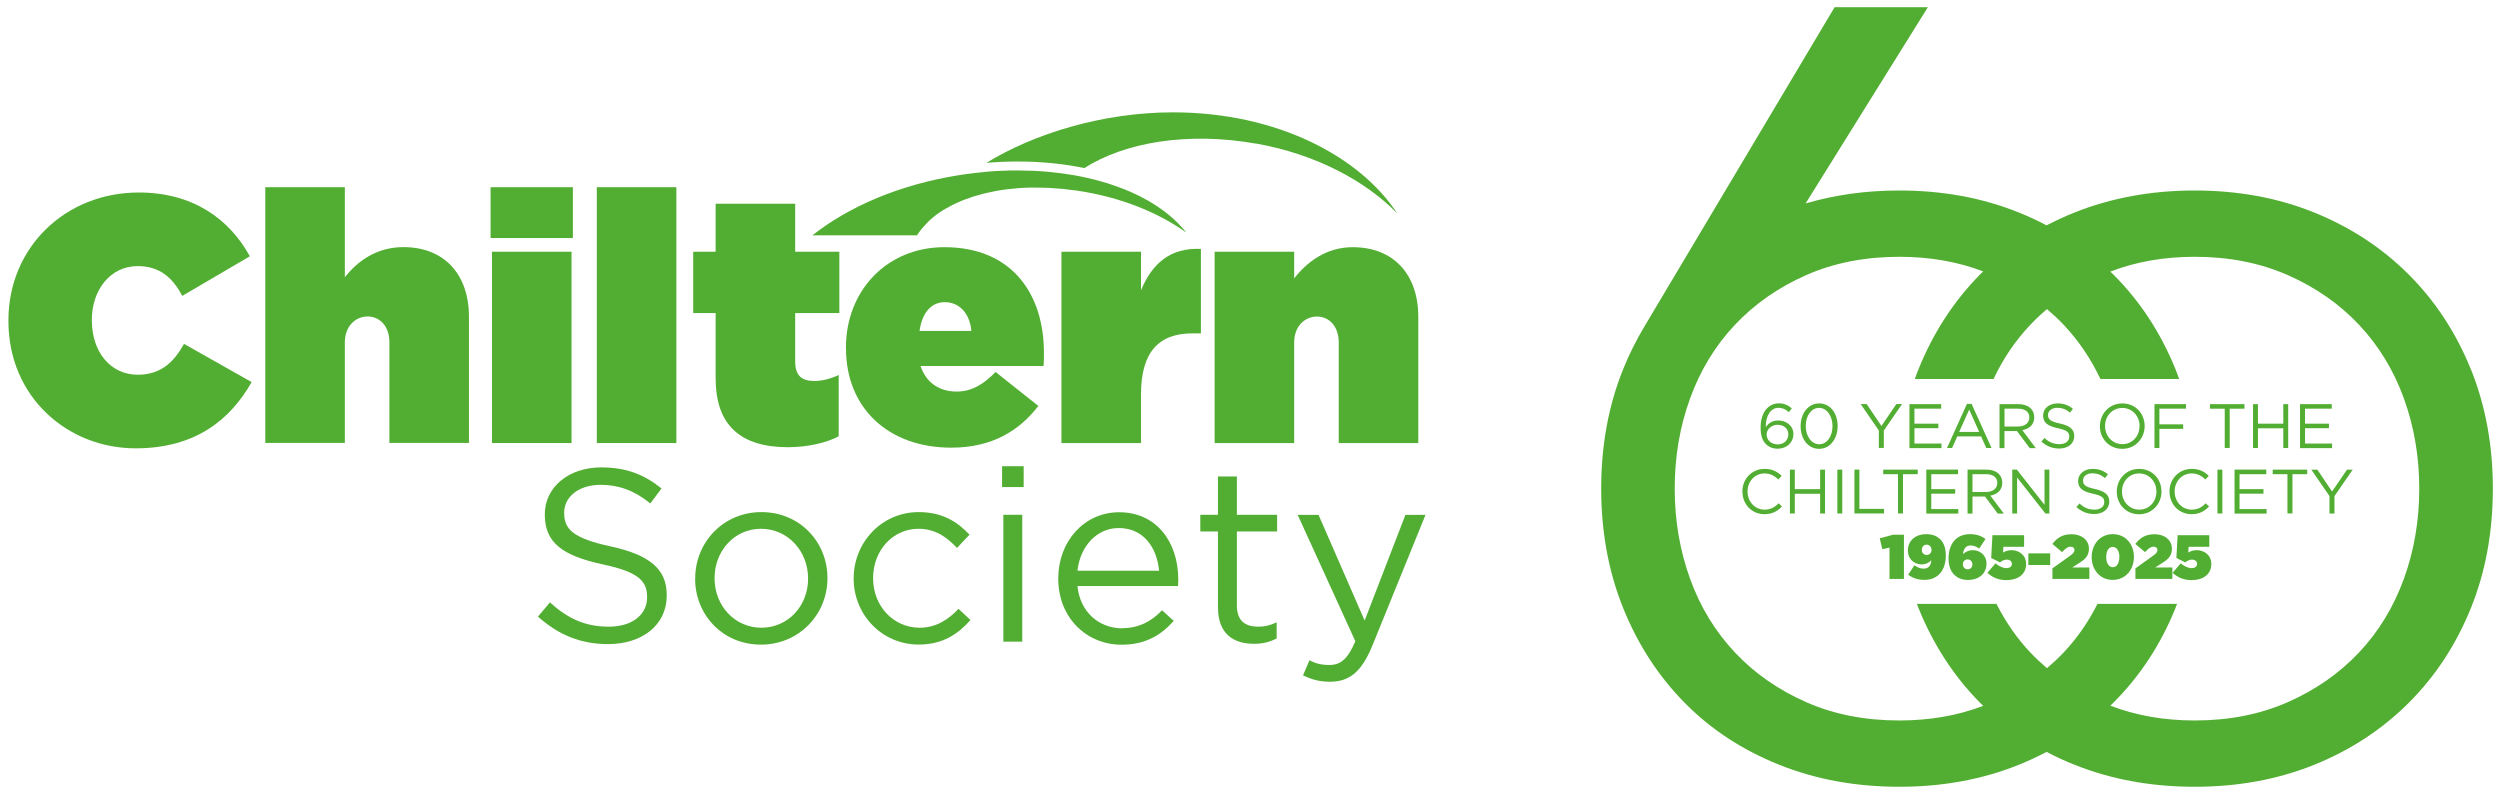 <svg xmlns="http://www.w3.org/2000/svg" id="Layer_1" viewBox="0 0 335.58 106.62"><defs><style>      .st0 {        fill: #52ae32;      }    </style></defs><g><path class="st0" d="M124.53,29.82c.08-.08.17-.16.25-.24.24-.22.49-.43.75-.63.04-.03.08-.07.12-.1.31-.23.64-.45.98-.66.1-.06.2-.12.3-.17.26-.15.52-.3.8-.44.12-.06.24-.12.36-.18.3-.15.62-.29.94-.42.08-.03.16-.07.25-.11.41-.16.83-.31,1.26-.45.11-.03.22-.07.33-.1.34-.1.68-.2,1.03-.29.14-.04.29-.07.44-.11.36-.08.72-.16,1.09-.23.12-.02.23-.05.35-.07.49-.09.98-.16,1.48-.22.1-.01.2-.02.3-.03.41-.05.83-.09,1.25-.12.16-.01.33-.02.49-.03.39-.02.79-.04,1.2-.04.15,0,.29,0,.44,0,.35,0,.71,0,1.07.02.25,0,.49,0,.74.02.37.02.74.05,1.11.08.24.02.47.03.72.05.41.04.84.09,1.25.15.2.03.41.04.61.07.63.09,1.26.2,1.89.32,5.1.99,9.51,2.9,12.91,5.33-.29-.37-.6-.72-.93-1.06-.06-.06-.11-.12-.17-.18-.32-.32-.66-.64-1.02-.94-.08-.07-.16-.14-.24-.2-.36-.3-.74-.59-1.14-.87-.07-.05-.15-.1-.22-.15-.35-.24-.72-.47-1.1-.7-.11-.06-.21-.13-.32-.19-.41-.23-.83-.45-1.26-.67-.16-.08-.32-.16-.49-.23-.42-.2-.85-.39-1.3-.57-.19-.08-.38-.15-.57-.22-.34-.13-.68-.25-1.03-.37-.28-.09-.56-.19-.84-.28-.36-.11-.73-.22-1.1-.32-.25-.07-.5-.14-.76-.2-.46-.11-.92-.22-1.39-.32-.27-.06-.54-.11-.82-.16-.11-.02-.22-.04-.33-.06-.15-.03-.3-.04-.45-.07-.41-.07-.81-.13-1.23-.19-.28-.04-.57-.07-.86-.1-.37-.04-.74-.09-1.12-.12-.67-.06-1.34-.1-2.03-.13-.21,0-.42,0-.63-.01-.42-.01-.84-.03-1.26-.03-.12,0-.24,0-.35,0-.17,0-.35,0-.52,0-.55.01-1.11.03-1.67.06-.19,0-.38.02-.57.03-.61.04-1.22.09-1.83.16-.34.03-.69.07-1.03.12-.11.01-.22.02-.34.04-.52.07-1.05.13-1.57.22-8.01,1.27-14.79,4.21-19.7,8.08h14.08v-.07c.19-.3.41-.58.64-.86.07-.08.14-.16.22-.25.17-.2.36-.39.55-.58Z"></path><path class="st0" d="M168.61,19.27c8.08,1.43,14.73,5.06,18.93,9.36-4.86-7.44-15.87-13.55-30.1-13.55-9.41,0-18.67,2.87-25.03,6.78,1.41-.12,2.82-.18,4.21-.18,3.16,0,6.16.31,8.94.88,5.41-3.46,13.87-4.9,23.04-3.28Z"></path><g><path class="st0" d="M1.13,43.1v-.09c0-9.83,7.67-17.17,17.5-17.17,7.24,0,12.14,3.53,14.91,8.56l-9.08,5.32c-1.22-2.35-2.96-4-5.97-4-3.72,0-6.16,3.25-6.16,7.2v.09c0,4.28,2.54,7.29,6.16,7.29,3.1,0,4.85-1.69,6.21-4.14l9.08,5.13c-2.78,4.89-7.39,8.89-15.57,8.89-9.13,0-17.08-6.87-17.08-17.08Z"></path><path class="st0" d="M35.61,25.13h10.68v12.09c1.65-2.12,4.23-4.05,7.86-4.05,5.41,0,8.8,3.57,8.8,9.36v16.93h-10.68v-13.5c0-2.21-1.32-3.48-2.92-3.48s-3.06,1.27-3.06,3.48v13.5h-10.68V25.13Z"></path><path class="st0" d="M65.85,25.13h11.05v6.82h-11.05v-6.82ZM66.04,33.79h10.68v25.68h-10.68v-25.68Z"></path><path class="st0" d="M80.11,25.13h10.68v34.34h-10.68V25.13Z"></path><path class="st0" d="M96.06,50.86v-8.84h-3.01v-8.23h3.01v-6.44h10.68v6.44h5.93v8.23h-5.93v6.49c0,1.93.89,2.63,2.59,2.63.99,0,2.12-.28,3.25-.8v8.23c-1.69.89-4.23,1.46-6.82,1.46-6.3,0-9.69-2.92-9.69-9.17Z"></path><path class="st0" d="M113.55,46.77v-.09c0-7.67,5.5-13.5,13.22-13.5,9.13,0,13.36,6.35,13.36,14.16,0,.56,0,1.22-.05,1.79h-16.51c.75,2.26,2.54,3.43,4.85,3.43,1.93,0,3.53-.89,5.22-2.63l5.74,4.56c-2.54,3.29-6.16,5.6-11.71,5.6-8.42,0-14.11-5.32-14.11-13.31ZM130.39,44.42c-.23-2.45-1.69-3.86-3.57-3.86s-3.06,1.51-3.39,3.86h6.96Z"></path><path class="st0" d="M142.48,33.79h10.68v5.17c1.46-3.48,3.81-5.74,8.04-5.55v11.34h-1.13c-4.52,0-6.91,2.49-6.91,8.18v6.54h-10.68v-25.68Z"></path><path class="st0" d="M163.04,33.79h10.68v3.58c1.65-2.12,4.23-4.19,7.86-4.19,5.41,0,8.8,3.57,8.8,9.36v16.93h-10.68v-13.5c0-2.21-1.32-3.48-2.92-3.48s-3.06,1.27-3.06,3.48v13.5h-10.68v-25.68Z"></path><path class="st0" d="M72.21,82.77l1.61-1.91c2.4,2.17,4.71,3.26,7.9,3.26s5.14-1.65,5.14-3.92v-.07c0-2.14-1.15-3.36-5.99-4.38-5.3-1.15-7.74-2.87-7.74-6.65v-.07c0-3.62,3.19-6.29,7.57-6.29,3.36,0,5.76.95,8.1,2.83l-1.51,2.01c-2.14-1.75-4.28-2.5-6.65-2.5-3,0-4.91,1.65-4.91,3.72v.07c0,2.17,1.19,3.39,6.26,4.48,5.14,1.12,7.51,3,7.51,6.52v.07c0,3.95-3.29,6.52-7.87,6.52-3.66,0-6.65-1.22-9.42-3.69Z"></path><path class="st0" d="M93.32,77.7v-.07c0-4.81,3.75-8.89,8.89-8.89s8.86,4.02,8.86,8.83v.07c0,4.81-3.79,8.89-8.93,8.89s-8.83-4.02-8.83-8.83ZM108.47,77.7v-.07c0-3.66-2.73-6.65-6.32-6.65s-6.23,3-6.23,6.59v.07c0,3.66,2.7,6.62,6.29,6.62s6.26-2.96,6.26-6.55Z"></path><path class="st0" d="M114.59,77.7v-.07c0-4.81,3.75-8.89,8.73-8.89,3.23,0,5.24,1.35,6.82,3.03l-1.68,1.78c-1.35-1.42-2.87-2.57-5.17-2.57-3.46,0-6.09,2.93-6.09,6.59v.07c0,3.69,2.7,6.62,6.26,6.62,2.17,0,3.85-1.09,5.2-2.54l1.61,1.51c-1.71,1.91-3.75,3.29-6.95,3.29-4.97,0-8.73-4.05-8.73-8.83Z"></path><path class="st0" d="M134.51,62.58h2.9v2.8h-2.9v-2.8ZM134.68,69.1h2.54v17.03h-2.54v-17.03Z"></path><path class="st0" d="M150.61,84.32c2.34,0,3.99-.96,5.37-2.4l1.58,1.42c-1.71,1.91-3.79,3.2-7.01,3.2-4.68,0-8.5-3.59-8.5-8.89,0-4.94,3.46-8.89,8.17-8.89,5.04,0,7.94,4.02,7.94,9.02,0,.23,0,.49-.03.89h-13.5c.36,3.59,3,5.67,5.99,5.67ZM155.59,76.61c-.3-3.1-2.07-5.73-5.43-5.73-2.93,0-5.17,2.44-5.53,5.73h10.97Z"></path><path class="st0" d="M163.49,81.62v-10.28h-2.37v-2.24h2.37v-5.14h2.54v5.14h5.4v2.24h-5.4v9.95c0,2.07,1.15,2.83,2.87,2.83.86,0,1.58-.16,2.47-.59v2.17c-.89.46-1.84.72-3.06.72-2.73,0-4.81-1.35-4.81-4.81Z"></path><path class="st0" d="M174.91,90.64l.86-2.01c.82.43,1.58.63,2.67.63,1.52,0,2.47-.79,3.49-3.19l-7.74-16.96h2.8l6.19,14.19,5.47-14.19h2.7l-7.15,17.59c-1.45,3.52-3.1,4.81-5.67,4.81-1.42,0-2.47-.3-3.62-.86Z"></path></g></g><g><path class="st0" d="M331.65,49.53c-1.98-4.88-4.75-9.11-8.32-12.68-3.57-3.57-7.8-6.34-12.68-8.32-4.89-1.98-10.24-2.96-16.06-2.96s-11.2.99-16.14,2.96c-1.3.52-2.54,1.1-3.74,1.72-1.19-.63-2.43-1.21-3.71-1.72-4.89-1.98-10.24-2.96-16.06-2.96-4.45,0-8.64.58-12.57,1.74L258.78.97h-12.52l-25.53,42.86h0c-1.07,1.79-2.03,3.69-2.84,5.7-1.98,4.89-2.96,10.24-2.96,16.06s.99,11.17,2.96,16.06c1.98,4.89,4.72,9.11,8.24,12.68,3.51,3.57,7.74,6.34,12.68,8.32,4.94,1.98,10.32,2.96,16.14,2.96s11.17-.99,16.06-2.96c1.28-.52,2.52-1.1,3.71-1.72,1.2.63,2.44,1.21,3.74,1.72,4.94,1.98,10.32,2.96,16.14,2.96s11.17-.99,16.06-2.96c4.89-1.98,9.11-4.75,12.68-8.32,3.57-3.57,6.34-7.79,8.32-12.68,1.98-4.88,2.96-10.24,2.96-16.06s-.99-11.17-2.96-16.06ZM322.68,77.69c-1.38,3.79-3.38,7.08-6.01,9.88-2.64,2.8-5.82,5.02-9.55,6.67-3.73,1.65-7.91,2.47-12.52,2.47-4.13,0-7.9-.67-11.33-1.99.14-.14.29-.26.42-.4,3.57-3.57,6.34-7.79,8.32-12.68.08-.19.14-.39.22-.58h-10.68c-1.22,2.4-2.71,4.58-4.53,6.51-.71.75-1.46,1.45-2.25,2.12-.79-.67-1.54-1.37-2.25-2.12-1.82-1.93-3.31-4.11-4.53-6.51h-10.68c.07.19.14.39.22.58,1.98,4.89,4.72,9.11,8.24,12.68.14.15.3.28.44.43-3.41,1.3-7.16,1.96-11.27,1.96-4.61,0-8.79-.82-12.52-2.47-3.73-1.65-6.92-3.87-9.55-6.67-2.63-2.8-4.64-6.09-6.01-9.88-1.37-3.79-2.06-7.82-2.06-12.1s.68-8.32,2.06-12.1c1.37-3.79,3.38-7.08,6.01-9.88,2.64-2.8,5.82-5.02,9.55-6.67,3.73-1.65,7.91-2.47,12.52-2.47,4.1,0,7.86.66,11.27,1.96-.15.14-.3.28-.44.43-3.52,3.57-6.26,7.8-8.24,12.68-.18.44-.34.89-.5,1.33h10.57c1.27-2.71,2.91-5.13,4.92-7.26.71-.75,1.46-1.45,2.25-2.12.79.67,1.54,1.37,2.25,2.12,2.01,2.13,3.64,4.56,4.92,7.26h10.57c-.16-.45-.32-.89-.5-1.33-1.98-4.88-4.75-9.11-8.32-12.68-.14-.14-.28-.27-.42-.4,3.42-1.32,7.2-1.99,11.33-1.99,4.61,0,8.78.82,12.52,2.47,3.73,1.65,6.92,3.87,9.55,6.67,2.63,2.8,4.64,6.09,6.01,9.88,1.37,3.79,2.06,7.82,2.06,12.1s-.69,8.32-2.06,12.1Z"></path><g><path class="st0" d="M237.07,59.64c-.47-.47-.74-1.08-.74-2.28v-.02c0-1.79.91-3.2,2.45-3.2.71,0,1.23.25,1.74.67l-.39.51c-.44-.37-.85-.58-1.39-.58-1.07,0-1.73,1.08-1.72,2.6.32-.47.82-.9,1.67-.9,1.09,0,2.04.71,2.04,1.81v.02c0,1.14-.92,1.96-2.11,1.96-.65,0-1.18-.23-1.55-.6ZM240.05,58.3v-.02c0-.72-.59-1.26-1.44-1.26s-1.47.63-1.47,1.29v.02c0,.75.62,1.32,1.49,1.32s1.42-.6,1.42-1.35Z"></path><path class="st0" d="M241.7,57.21v-.02c0-1.65.98-3.04,2.5-3.04s2.47,1.38,2.47,3.03v.02c0,1.65-.98,3.05-2.49,3.05s-2.48-1.38-2.48-3.03ZM245.98,57.21v-.02c0-1.29-.71-2.44-1.8-2.44s-1.79,1.13-1.79,2.42v.02c0,1.29.71,2.44,1.81,2.44s1.78-1.14,1.78-2.42Z"></path><path class="st0" d="M252.21,57.8l-2.45-3.56h.81l1.98,2.94,2-2.94h.77l-2.45,3.55v2.34h-.67v-2.33Z"></path><path class="st0" d="M256.31,54.25h4.26v.61h-3.59v2.01h3.21v.61h-3.21v2.06h3.63v.61h-4.3v-5.89Z"></path><path class="st0" d="M264.03,54.21h.62l2.68,5.93h-.71l-.69-1.56h-3.2l-.7,1.56h-.68l2.68-5.93ZM265.67,57.98l-1.34-3-1.35,3h2.68Z"></path><path class="st0" d="M268.41,54.25h2.53c.72,0,1.3.22,1.67.59.29.29.45.7.45,1.16v.02c0,.98-.67,1.55-1.6,1.72l1.81,2.41h-.82l-1.71-2.29h-1.68v2.29h-.66v-5.89ZM270.89,57.25c.88,0,1.51-.45,1.51-1.21v-.02c0-.72-.56-1.16-1.51-1.16h-1.82v2.39h1.81Z"></path><path class="st0" d="M274.02,59.28l.41-.49c.61.56,1.2.83,2.02.83s1.31-.42,1.31-1v-.02c0-.55-.29-.86-1.53-1.12-1.35-.29-1.98-.73-1.98-1.7v-.02c0-.93.82-1.61,1.93-1.61.86,0,1.47.24,2.07.72l-.39.51c-.55-.45-1.09-.64-1.7-.64-.76,0-1.25.42-1.25.95v.02c0,.56.3.87,1.6,1.14,1.31.29,1.92.77,1.92,1.67v.02c0,1.01-.84,1.67-2.01,1.67-.93,0-1.7-.31-2.41-.94Z"></path><path class="st0" d="M281.88,57.21v-.02c0-1.62,1.22-3.04,3.01-3.04s2.99,1.4,2.99,3.03v.02c0,1.62-1.22,3.05-3.01,3.05s-3-1.4-3-3.03ZM287.2,57.21v-.02c0-1.34-.98-2.43-2.32-2.43s-2.31,1.08-2.31,2.41v.02c0,1.34.98,2.43,2.32,2.43s2.3-1.08,2.3-2.41Z"></path><path class="st0" d="M289.2,54.25h4.23v.61h-3.57v2.1h3.19v.61h-3.19v2.57h-.66v-5.89Z"></path><path class="st0" d="M298.63,54.86h-1.98v-.61h4.63v.61h-1.98v5.27h-.67v-5.27Z"></path><path class="st0" d="M302.43,54.25h.66v2.62h3.4v-2.62h.66v5.89h-.66v-2.65h-3.4v2.65h-.66v-5.89Z"></path><path class="st0" d="M308.74,54.25h4.26v.61h-3.59v2.01h3.21v.61h-3.21v2.06h3.63v.61h-4.3v-5.89Z"></path><path class="st0" d="M233.88,66v-.02c0-1.67,1.25-3.04,2.98-3.04,1.07,0,1.71.38,2.3.93l-.45.49c-.5-.47-1.05-.81-1.85-.81-1.3,0-2.28,1.06-2.28,2.41v.02c0,1.36.98,2.43,2.28,2.43.81,0,1.34-.31,1.9-.85l.44.43c-.61.62-1.29,1.03-2.36,1.03-1.7,0-2.95-1.34-2.95-3.03Z"></path><path class="st0" d="M240.26,63.04h.66v2.62h3.4v-2.62h.66v5.89h-.66v-2.65h-3.4v2.65h-.66v-5.89Z"></path><path class="st0" d="M246.63,63.04h.66v5.89h-.66v-5.89Z"></path><path class="st0" d="M248.93,63.04h.66v5.27h3.31v.61h-3.98v-5.89Z"></path><path class="st0" d="M254.77,63.65h-1.98v-.61h4.63v.61h-1.98v5.27h-.67v-5.27Z"></path><path class="st0" d="M258.57,63.04h4.26v.61h-3.59v2.01h3.21v.61h-3.21v2.06h3.63v.61h-4.3v-5.89Z"></path><path class="st0" d="M264.12,63.04h2.53c.72,0,1.3.22,1.67.59.29.29.45.7.45,1.16v.02c0,.98-.67,1.55-1.6,1.72l1.81,2.41h-.82l-1.71-2.29h-1.68v2.29h-.66v-5.89ZM266.59,66.04c.88,0,1.51-.45,1.51-1.21v-.02c0-.72-.56-1.16-1.51-1.16h-1.82v2.39h1.81Z"></path><path class="st0" d="M270.11,63.04h.62l3.71,4.72v-4.72h.65v5.89h-.53l-3.8-4.83v4.83h-.65v-5.89Z"></path><path class="st0" d="M278.72,68.07l.41-.49c.61.56,1.2.83,2.02.83s1.31-.42,1.31-1v-.02c0-.55-.29-.86-1.53-1.12-1.35-.29-1.98-.73-1.98-1.7v-.02c0-.93.82-1.61,1.93-1.61.86,0,1.47.24,2.07.72l-.39.51c-.55-.45-1.09-.64-1.7-.64-.76,0-1.25.42-1.25.95v.02c0,.56.3.87,1.6,1.14,1.31.29,1.92.77,1.92,1.67v.02c0,1.01-.84,1.67-2.01,1.67-.93,0-1.7-.31-2.41-.94Z"></path><path class="st0" d="M284.14,66v-.02c0-1.62,1.22-3.04,3.01-3.04s2.99,1.4,2.99,3.03v.02c0,1.62-1.22,3.04-3.01,3.04s-2.99-1.4-2.99-3.03ZM289.46,66v-.02c0-1.34-.98-2.43-2.32-2.43s-2.3,1.08-2.3,2.41v.02c0,1.34.98,2.43,2.32,2.43s2.3-1.08,2.3-2.41Z"></path><path class="st0" d="M291.21,66v-.02c0-1.67,1.25-3.04,2.98-3.04,1.07,0,1.71.38,2.3.93l-.45.49c-.5-.47-1.05-.81-1.85-.81-1.3,0-2.28,1.06-2.28,2.41v.02c0,1.36.98,2.43,2.28,2.43.81,0,1.34-.31,1.9-.85l.44.43c-.61.62-1.29,1.03-2.36,1.03-1.7,0-2.95-1.34-2.95-3.03Z"></path><path class="st0" d="M297.65,63.04h.66v5.89h-.66v-5.89Z"></path><path class="st0" d="M299.95,63.04h4.26v.61h-3.59v2.01h3.21v.61h-3.21v2.06h3.63v.61h-4.3v-5.89Z"></path><path class="st0" d="M307.05,63.65h-1.98v-.61h4.63v.61h-1.98v5.27h-.67v-5.27Z"></path><path class="st0" d="M312.7,66.6l-2.45-3.56h.81l1.98,2.94,2-2.94h.77l-2.45,3.55v2.34h-.67v-2.33Z"></path><path class="st0" d="M253.63,73.51l-.96.21-.35-1.46,1.76-.48h1.49v5.93h-1.94v-4.21Z"></path><path class="st0" d="M256.13,77.15l.85-1.27c.39.29.8.45,1.24.45.63,0,.97-.4,1.03-1.12-.33.33-.77.55-1.3.55-1,0-1.85-.72-1.85-1.83v-.02c0-1.4,1.08-2.21,2.45-2.21.92,0,1.47.28,1.92.72.43.43.72,1.14.72,2.14v.02c0,1.93-1.03,3.26-2.87,3.26-.9,0-1.59-.26-2.18-.69ZM259.27,73.84v-.02c0-.39-.27-.71-.66-.71s-.64.31-.64.7v.02c0,.38.27.66.66.66s.64-.29.64-.66Z"></path><path class="st0" d="M262.31,77.14c-.45-.45-.75-1.14-.75-2.18v-.02c0-1.84.96-3.24,2.88-3.24.84,0,1.47.21,2.08.64l-.85,1.3c-.34-.24-.71-.42-1.14-.42-.64,0-.96.45-1.03,1.15.34-.29.74-.52,1.33-.52.9,0,1.82.66,1.82,1.79v.02c0,1.42-1.14,2.19-2.44,2.19-.89,0-1.45-.27-1.89-.71ZM264.76,75.77v-.02c0-.35-.26-.66-.65-.66s-.63.29-.63.65v.02c0,.36.26.66.65.66s.63-.29.63-.66Z"></path><path class="st0" d="M266.78,76.88l1.08-1.26c.5.4.98.64,1.46.64s.74-.24.74-.56v-.02c0-.34-.28-.56-.69-.56-.36,0-.62.15-.9.37l-1.19-.59.17-3.06h4.25v1.56h-2.78l-.04.77c.31-.19.66-.32,1.12-.32.98,0,1.97.62,1.97,1.86v.02c0,1.36-1.12,2.14-2.62,2.14-1.14,0-1.91-.38-2.57-.97Z"></path><path class="st0" d="M272.27,74.28h2.93v1.56h-2.93v-1.56Z"></path><path class="st0" d="M275.51,76.29l2.44-1.75c.37-.26.51-.49.51-.72,0-.25-.19-.44-.53-.44s-.65.21-1.14.73l-1.3-1.1c.68-.84,1.37-1.3,2.6-1.3,1.35,0,2.31.81,2.31,1.93v.02c0,.9-.48,1.39-1.19,1.84l-1.05.67h2.3v1.54h-4.96v-1.43Z"></path><path class="st0" d="M280.77,74.79v-.02c0-1.62,1.06-3.07,2.84-3.07s2.83,1.43,2.83,3.05v.02c0,1.62-1.06,3.07-2.84,3.07s-2.83-1.43-2.83-3.05ZM284.49,74.79v-.02c0-.81-.36-1.36-.89-1.36s-.88.54-.88,1.35v.02c0,.81.36,1.36.89,1.36s.87-.54.87-1.35Z"></path><path class="st0" d="M286.65,76.29l2.44-1.75c.37-.26.51-.49.51-.72,0-.25-.19-.44-.53-.44s-.65.21-1.14.73l-1.3-1.1c.68-.84,1.37-1.3,2.6-1.3,1.35,0,2.31.81,2.31,1.93v.02c0,.9-.48,1.39-1.19,1.84l-1.05.67h2.3v1.54h-4.96v-1.43Z"></path><path class="st0" d="M291.64,76.88l1.08-1.26c.5.4.98.64,1.46.64s.74-.24.74-.56v-.02c0-.34-.28-.56-.69-.56-.36,0-.62.15-.9.37l-1.19-.59.17-3.06h4.25v1.56h-2.78l-.04.77c.31-.19.66-.32,1.12-.32.98,0,1.97.62,1.97,1.86v.02c0,1.36-1.12,2.14-2.62,2.14-1.14,0-1.91-.38-2.57-.97Z"></path></g></g></svg>